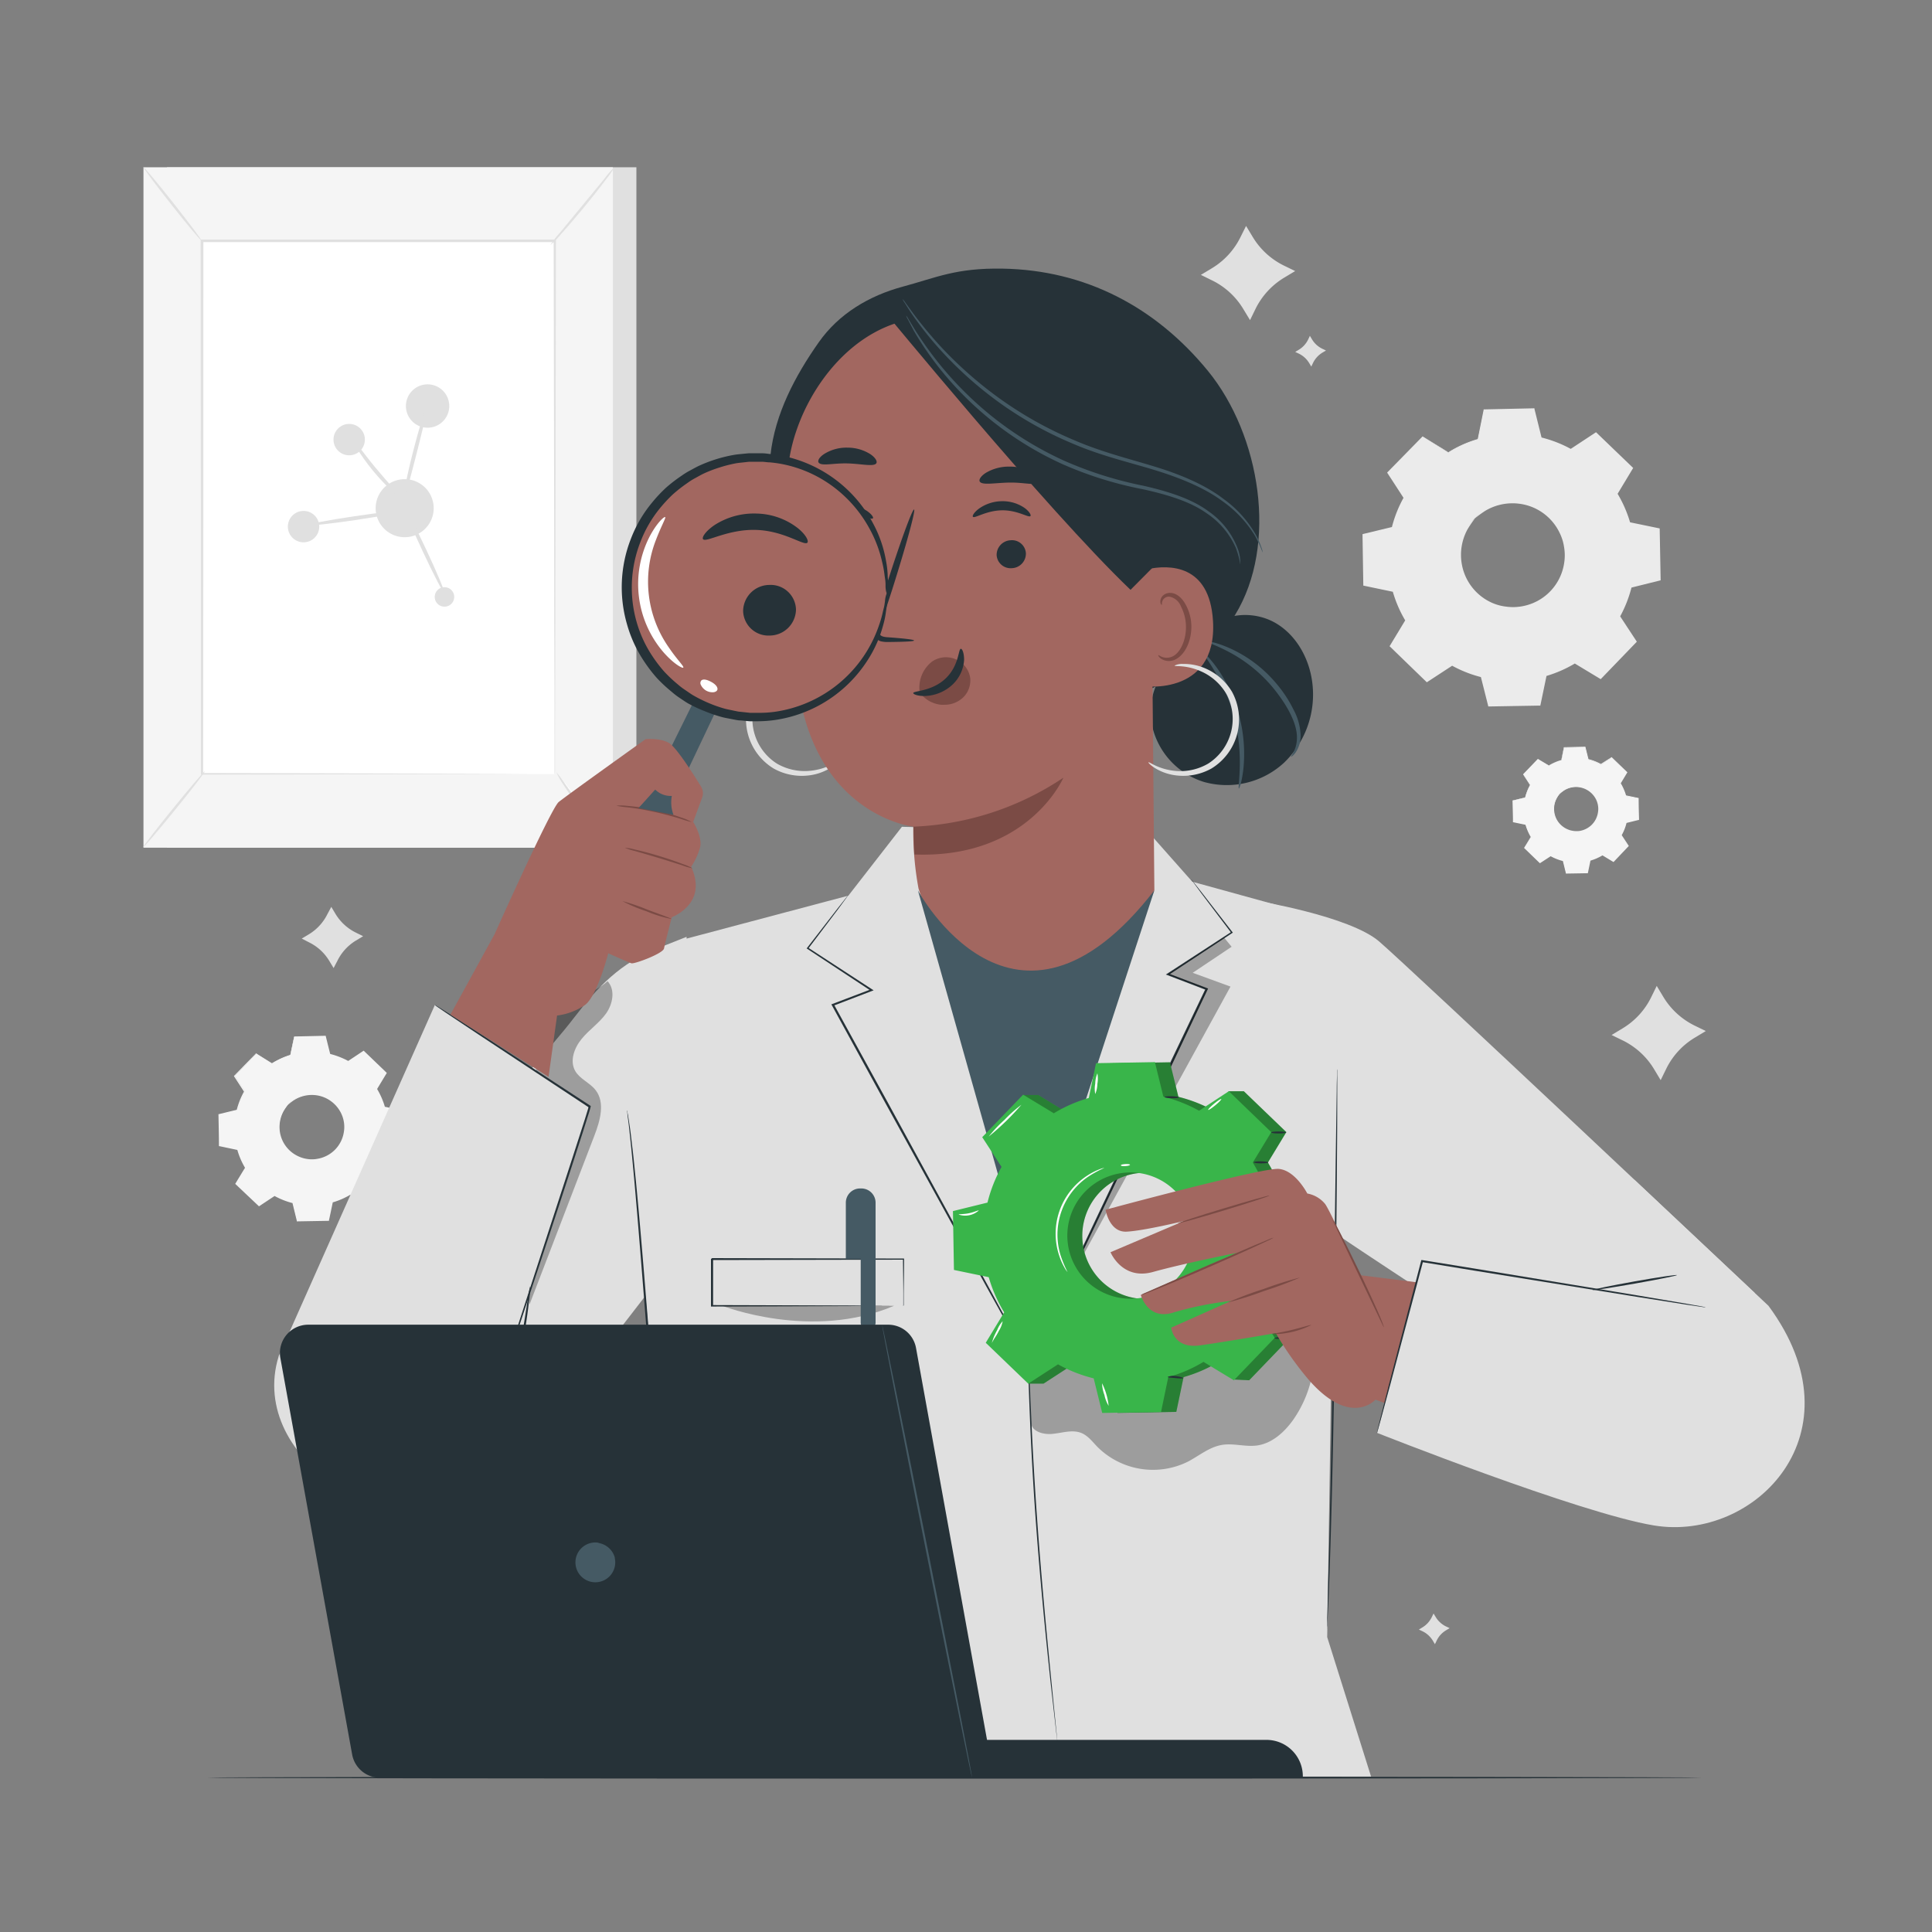 <svg xmlns="http://www.w3.org/2000/svg" viewBox="0 0 500 500"><rect x="0" y="0" width="500" height="500" fill="#808080" stroke="none"/><g id="freepik--background-complete--inject-34"><rect x="43.21" y="43.29" width="121.49" height="176.09" style="fill:#e0e0e0"></rect><rect x="37.13" y="43.29" width="121.49" height="176.09" style="fill:#f5f5f5"></rect><rect x="52.22" y="62.36" width="91.3" height="137.95" style="fill:#fff"></rect><path d="M143.52,200.31s0-.24,0-.68,0-1.1,0-1.95c0-1.74,0-4.27,0-7.57,0-6.61,0-16.25-.08-28.42,0-24.32-.09-58.77-.15-99.33l.3.3-91.29,0h0l.33-.33c0,52,0,100-.06,138l-.27-.27,66.46.14,18.36.07,4.82,0,1.66,0s-.53,0-1.61,0l-4.77,0-18.3.06-66.62.14H52v-.26c0-37.93,0-85.91-.07-137.95V62h.34l91.29,0h.31v.3c-.06,40.64-.12,75.16-.15,99.53,0,12.14-.07,21.76-.08,28.35,0,3.27,0,5.79,0,7.51,0,.83,0,1.47,0,1.92S143.52,200.31,143.52,200.31Z" style="fill:#e0e0e0"></path><path d="M159,43.29a21.64,21.64,0,0,1-2.17,3.14c-1.41,1.89-3.41,4.46-5.7,7.23s-4.42,5.24-6,7a20.24,20.24,0,0,1-2.68,2.73,22.71,22.71,0,0,1,2.32-3l5.85-7.1,5.85-7.1A21.3,21.3,0,0,1,159,43.29Z" style="fill:#e0e0e0"></path><path d="M144,199.86a113.2,113.2,0,0,0,15.92,19.92" style="fill:#fff"></path><path d="M159.91,219.78a18.16,18.16,0,0,1-2.77-2.53,85.29,85.29,0,0,1-6-6.77,90.19,90.19,0,0,1-5.29-7.35,17.83,17.83,0,0,1-1.85-3.27,26.21,26.21,0,0,1,2.24,3c1.34,1.87,3.22,4.45,5.42,7.2s4.29,5.14,5.83,6.86A23.87,23.87,0,0,1,159.91,219.78Z" style="fill:#e0e0e0"></path><path d="M37.11,219.24,53,199.61" style="fill:#fff"></path><path d="M53,199.61c.14.11-3.3,4.6-7.7,10s-8.07,9.73-8.21,9.61,3.31-4.6,7.7-10S52.88,199.49,53,199.61Z" style="fill:#e0e0e0"></path><path d="M37.13,43.29c.14-.12,3.6,4,7.72,9.23s7.35,9.53,7.21,9.64-3.6-4-7.73-9.23S37,43.4,37.13,43.29Z" style="fill:#e0e0e0"></path><path d="M112.24,131.51a7.51,7.51,0,1,1-7.51-7.5A7.51,7.51,0,0,1,112.24,131.51Z" style="fill:#e0e0e0"></path><path d="M116.27,105.08a5.61,5.61,0,1,1-5.61-5.61A5.61,5.61,0,0,1,116.27,105.08Z" style="fill:#e0e0e0"></path><path d="M94.43,113.71a4.06,4.06,0,1,1-4.06-4A4.06,4.06,0,0,1,94.43,113.71Z" style="fill:#e0e0e0"></path><path d="M116.81,156.27a2.52,2.52,0,1,1,0-3.57A2.52,2.52,0,0,1,116.81,156.27Z" style="fill:#e0e0e0"></path><path d="M82.62,136.29a4.06,4.06,0,1,1-4.05-4.06A4.05,4.05,0,0,1,82.62,136.29Z" style="fill:#e0e0e0"></path><path d="M104.73,131.51c.26-.11,2.76,4.72,5.61,10.8s4.94,11.1,4.69,11.22-2.76-4.72-5.61-10.8S104.48,131.63,104.73,131.51Z" style="fill:#e0e0e0"></path><path d="M104.13,132.27c0,.28-5.44,1.32-12.23,2.33s-12.34,1.59-12.38,1.32S85,134.6,91.75,133.6,104.09,132,104.13,132.27Z" style="fill:#e0e0e0"></path><path d="M103.61,128.67c-.17.2-3.65-2.64-7.15-6.92s-5.63-8.23-5.41-8.36,2.72,3.53,6.19,7.72S103.81,128.45,103.61,128.67Z" style="fill:#e0e0e0"></path><path d="M110.66,105.08h0s0,0,0,0v0l0,.19-.13.72-.58,2.65c-.51,2.22-1.26,5.29-2.12,8.67-1.73,6.75-3.18,12.21-3.44,12.15s.73-5.64,2.47-12.4c.86-3.38,1.72-6.43,2.41-8.61.34-1.09.64-2,.88-2.57a7,7,0,0,1,.31-.68l.12-.17,0,0s.1,0,.07,0A0,0,0,0,1,110.66,105.08Z" style="fill:#e0e0e0"></path><path d="M70.36,275.18a19.26,19.26,0,0,1,4.78-2.08l1-4.73,8-.14,1.15,4.69a19.36,19.36,0,0,1,4.85,1.91l4-2.65,5.75,5.55-2.5,4.13a19.6,19.6,0,0,1,2.07,4.78l4.73,1,.14,8-4.69,1.15a19.66,19.66,0,0,1-1.91,4.85l2.65,4-5.55,5.75-4.13-2.51A19.26,19.26,0,0,1,85.93,311l-1,4.73-8,.14-1.15-4.69A19.83,19.83,0,0,1,71,309.25l-4,2.65-5.75-5.56,2.5-4.12a19.81,19.81,0,0,1-2.08-4.78l-4.73-1-.14-8,4.7-1.15a19.48,19.48,0,0,1,1.9-4.85l-2.64-4,5.55-5.75,4.13,2.51Zm4.26,10.64a8.57,8.57,0,1,0,12.12-.21A8.58,8.58,0,0,0,74.62,285.82Z" style="fill:#f5f5f5"></path><path d="M74.62,285.82a6.59,6.59,0,0,1,1.59-1.4,8.52,8.52,0,0,1,5.6-1.32,8.69,8.69,0,0,1,6.87,4.81,8.21,8.21,0,0,1,.78,2.41,8,8,0,0,1,.05,2.64,8.76,8.76,0,0,1-7.24,7.5,8.08,8.08,0,0,1-2.64,0,8.29,8.29,0,0,1-2.43-.69,8.81,8.81,0,0,1-3.57-3,8.67,8.67,0,0,1-.36-9.38,6.42,6.42,0,0,1,1.35-1.65,18.83,18.83,0,0,0-1.18,1.74,8.54,8.54,0,0,0-1,5.49,8.34,8.34,0,0,0,4.9,6.34,8,8,0,0,0,2.31.65,7.72,7.72,0,0,0,2.49-.06A8.29,8.29,0,0,0,89,292.89a7.69,7.69,0,0,0,0-2.49,8,8,0,0,0-.72-2.29,8.49,8.49,0,0,0-2.9-3.32,8.35,8.35,0,0,0-3.61-1.35,8.66,8.66,0,0,0-5.46,1.14C75.16,285.28,74.66,285.87,74.62,285.82Z" style="fill:#f5f5f5"></path><path d="M70.36,275.18l-.27-.15-.79-.45-3.11-1.84h.09l-5.52,5.78,0-.16,2.66,4,.05.07,0,.08a19.21,19.21,0,0,0-1.88,4.82l0,.09-.1,0-4.69,1.16.14-.17c.05,2.51.1,5.18.16,8l-.16-.19,4.73,1,.12,0,0,.12a19.59,19.59,0,0,0,2.06,4.73l.07.11-.07.11-2.5,4.13,0-.27,5.76,5.54-.29,0,4-2.65L71,309l.12.06a19.61,19.61,0,0,0,4.79,1.89l.14,0,0,.14c.36,1.47.75,3.07,1.15,4.69l-.24-.18,8-.15-.23.2c.31-1.5.64-3.11,1-4.73l0-.15.14,0a18.94,18.94,0,0,0,4.72-2.05h0l.13-.07.13.07L95,311.2l-.31,0,5.56-5.75,0,.3-2.65-4-.08-.12.07-.13a19.43,19.43,0,0,0,1.89-4.79l0-.14.14,0,4.7-1.15-.18.23q-.08-4.1-.13-8l.18.22-4.73-1-.13,0,0-.13A19.63,19.63,0,0,0,97.21,282l-.06-.11.06-.11c.87-1.41,1.7-2.78,2.52-4.12l0,.25L94,272.32l.23,0-4,2.64-.09,0L90,275a19.31,19.31,0,0,0-4.81-1.9l-.09,0,0-.09c-.42-1.71-.79-3.25-1.14-4.7l.14.11-8,.11.11-.09c-.41,1.89-.74,3.44-1,4.72v.05h0a21.35,21.35,0,0,0-3.66,1.41l-.86.45-.28.15.26-.19c.19-.11.46-.28.85-.48A18.66,18.66,0,0,1,75.11,273l0,.06,1-4.73,0-.09h.09l8-.18h.11l0,.11c.36,1.45.74,3,1.17,4.69l-.12-.12a20.49,20.49,0,0,1,4.9,1.91H90l4-2.66.12-.08.11.11,5.76,5.54.12.11-.09.14c-.81,1.34-1.64,2.71-2.49,4.13v-.22a20.15,20.15,0,0,1,2.11,4.83l-.17-.15,4.73,1,.18,0v.18q.07,3.9.15,8v.19l-.18,0L99.71,297l.17-.18A19.44,19.44,0,0,1,98,301.73v-.25l2.64,4,.11.16-.13.14L95,311.58l-.14.14-.17-.1-4.13-2.51h.25a19.62,19.62,0,0,1-4.83,2.1l.17-.18c-.34,1.62-.67,3.23-1,4.73l0,.19H85l-8,.14h-.19l0-.18c-.4-1.62-.79-3.23-1.15-4.7l.18.18a19.88,19.88,0,0,1-4.91-1.94h.24l-4,2.65-.15.1-.13-.13L61,306.5l-.12-.12.09-.15c.87-1.44,1.73-2.85,2.51-4.12v.22a19.48,19.48,0,0,1-2.09-4.84l.15.14-4.73-1-.15,0v-.16c0-2.8-.08-5.47-.12-8v-.14l.13,0,4.7-1.14-.12.12a19.73,19.73,0,0,1,1.94-4.88v.15l-2.63-4.05,0-.08.07-.07,5.58-5.72,0-.05.06,0,3,1.9.78.49Z" style="fill:#f5f5f5"></path><path d="M400.83,198.11a13.34,13.34,0,0,1,3.27-1.42l.67-3.23,5.45-.09.79,3.2a13.56,13.56,0,0,1,3.31,1.3l2.76-1.8,3.92,3.79-1.71,2.81a13.29,13.29,0,0,1,1.42,3.27l3.23.67.1,5.46-3.21.78a13,13,0,0,1-1.3,3.31l1.81,2.76-3.79,3.93-2.82-1.71a13.41,13.41,0,0,1-3.26,1.41l-.68,3.23-5.45.1-.79-3.2a13.59,13.59,0,0,1-3.31-1.31l-2.76,1.81-3.92-3.79,1.71-2.82a13.06,13.06,0,0,1-1.42-3.26l-3.23-.67-.1-5.46,3.21-.79a13.32,13.32,0,0,1,1.3-3.31l-1.81-2.75L398,196.4l2.82,1.71Zm2.91,7.27a5.85,5.85,0,1,0,8.28-.15A5.86,5.86,0,0,0,403.74,205.38Z" style="fill:#f5f5f5"></path><path d="M403.74,205.38a4.61,4.61,0,0,1,1.09-1,5.86,5.86,0,0,1,3.82-.9,5.92,5.92,0,0,1,2.6.92,6.08,6.08,0,0,1,2.1,2.37,6,6,0,0,1,.53,1.64,5.71,5.71,0,0,1,0,1.8,6.12,6.12,0,0,1-1.62,3.38,6,6,0,0,1-3.32,1.74,5.45,5.45,0,0,1-1.8,0,5.39,5.39,0,0,1-1.66-.47,6,6,0,0,1-2.44-2,5.75,5.75,0,0,1-1-2.56,5.87,5.87,0,0,1,.76-3.85,4.45,4.45,0,0,1,.92-1.12s-.35.38-.8,1.19a5.83,5.83,0,0,0-.65,3.74,5.73,5.73,0,0,0,1,2.44,5.8,5.8,0,0,0,2.34,1.89,5.22,5.22,0,0,0,1.58.44,5.4,5.4,0,0,0,1.7,0,5.75,5.75,0,0,0,3.13-1.66,5.67,5.67,0,0,0,1.54-3.18,5.16,5.16,0,0,0,0-1.71,5.46,5.46,0,0,0-.49-1.56,5.79,5.79,0,0,0-2-2.27,5.8,5.8,0,0,0-6.19-.14A14.09,14.09,0,0,0,403.74,205.38Z" style="fill:#f5f5f5"></path><path d="M400.83,198.11l-.18-.1-.54-.31L398,196.45h.06l-3.77,3.95v-.11l1.82,2.75,0,.05,0,0a13.43,13.43,0,0,0-1.29,3.29v.07h-.07l-3.2.8.09-.12c0,1.72.07,3.54.11,5.45l-.1-.12,3.23.66.08,0,0,.08a13.5,13.5,0,0,0,1.41,3.23l.05.07-.05.08-1.7,2.82,0-.19,3.93,3.79-.19,0,2.75-1.81.08-.05.09,0a13.2,13.2,0,0,0,3.27,1.29l.1,0,0,.1c.25,1,.52,2.1.79,3.2l-.17-.12,5.46-.1-.16.13.67-3.23,0-.1.1,0a13,13,0,0,0,3.22-1.4h0l.09-.05.09.05,2.81,1.71-.2,0,3.79-3.93,0,.21-1.81-2.76-.05-.08.05-.09a13.26,13.26,0,0,0,1.29-3.27l0-.09.09,0,3.21-.78-.12.16q0-2.79-.09-5.46l.12.15-3.23-.67-.09,0,0-.09a13.55,13.55,0,0,0-1.4-3.23l-.05-.08.05-.07c.59-1,1.16-1.9,1.71-2.82l0,.18-3.92-3.8h.16l-2.76,1.8-.07,0-.06,0a13.1,13.1,0,0,0-3.28-1.3l-.06,0,0-.06c-.28-1.17-.53-2.22-.77-3.21l.1.08-5.46.07.07-.06c-.28,1.29-.5,2.34-.69,3.22v0h0a14.83,14.83,0,0,0-2.5,1L401,198l-.2.1A1.44,1.44,0,0,1,401,198c.13-.08.32-.2.58-.34a13.32,13.32,0,0,1,2.49-1l0,0c.18-.88.39-1.94.65-3.23l0-.06h.06l5.45-.12h.08l0,.07.8,3.2-.08-.08a13.67,13.67,0,0,1,3.34,1.31h-.13L417,196l.08-.06.08.07,3.93,3.79.08.07-.06.1-1.7,2.82v-.15a13.76,13.76,0,0,1,1.44,3.3l-.12-.11,3.23.67.12,0v.13c0,1.77.06,3.59.1,5.45v.13l-.13,0-3.2.79.12-.12a13,13,0,0,1-1.32,3.35v-.17l1.81,2.76.07.11-.09.1L417.67,223l-.09.1-.12-.07-2.82-1.71h.17a14,14,0,0,1-3.3,1.44l.12-.13-.67,3.23,0,.13h-.13l-5.46.09h-.13l0-.13c-.27-1.11-.54-2.2-.79-3.21l.12.12a13.45,13.45,0,0,1-3.35-1.32h.17l-2.76,1.8-.11.07-.08-.09c-1.37-1.31-2.69-2.6-3.93-3.79l-.08-.08.06-.11,1.71-2.81v.15a13.59,13.59,0,0,1-1.42-3.3l.1.09-3.23-.67-.1,0v-.1q0-2.88-.09-5.46v-.09l.1,0,3.2-.77-.08.08a13.61,13.61,0,0,1,1.32-3.33v.1l-1.8-2.77,0-.05.05,0,3.81-3.91,0,0,0,0,2.08,1.3.53.34A1.44,1.44,0,0,1,400.83,198.11Z" style="fill:#f5f5f5"></path><path d="M374.82,117.07a31.61,31.61,0,0,1,7.68-3.34l1.58-7.6,12.84-.22,1.85,7.53a31.82,31.82,0,0,1,7.79,3.07l6.49-4.26,9.23,8.92-4,6.64a31.38,31.38,0,0,1,3.34,7.67l7.6,1.59.22,12.83-7.54,1.85a31.4,31.4,0,0,1-3.06,7.79l4.25,6.49-8.92,9.24-6.63-4a31.44,31.44,0,0,1-7.68,3.34l-1.58,7.6-12.84.22-1.84-7.53a31.67,31.67,0,0,1-7.79-3.07l-6.49,4.26-9.24-8.92,4-6.64a31.34,31.34,0,0,1-3.33-7.67l-7.6-1.59-.23-12.83,7.54-1.85a31.4,31.4,0,0,1,3.06-7.79l-4.25-6.49,8.92-9.24,6.63,4Zm6.85,17.1a13.77,13.77,0,1,0,19.47-.34A13.76,13.76,0,0,0,381.67,134.17Z" style="fill:#ebebeb"></path><path d="M381.67,134.17a10.3,10.3,0,0,1,2.56-2.25,13.72,13.72,0,0,1,9-2.13,13.94,13.94,0,0,1,6.11,2.17,14.08,14.08,0,0,1,4.94,5.57,14.15,14.15,0,0,1,1.33,8.1A14.09,14.09,0,0,1,394,157.68a13.43,13.43,0,0,1-4.24.07,13.07,13.07,0,0,1-3.91-1.12,14.07,14.07,0,0,1-5.74-4.74,13.91,13.91,0,0,1-.57-15.08,10.28,10.28,0,0,1,2.16-2.64,32.18,32.18,0,0,0-1.89,2.79,13.74,13.74,0,0,0-1.53,8.82A13.5,13.5,0,0,0,386.12,156a12.67,12.67,0,0,0,3.71,1,12.88,12.88,0,0,0,4-.08,13.36,13.36,0,0,0,11-11.39,12.52,12.52,0,0,0-.06-4,12.21,12.21,0,0,0-1.16-3.67,13.42,13.42,0,0,0-10.46-7.5,13.71,13.71,0,0,0-8.75,1.83A32.36,32.36,0,0,0,381.67,134.17Z" style="fill:#ebebeb"></path><path d="M374.82,117.06a1.85,1.85,0,0,1-.42-.22l-1.28-.74-5-2.95.16,0-8.86,9.29,0-.25,4.28,6.47.08.12-.07.12a31.84,31.84,0,0,0-3,7.74l0,.15-.16,0L353,138.68l.21-.28c.08,4,.17,8.33.26,12.84l-.25-.3,7.6,1.57.2,0,.05.19a31.84,31.84,0,0,0,3.31,7.59l.11.17-.11.18-4,6.64-.05-.44,9.24,8.91-.45,0,6.48-4.26.19-.13.2.11a31.22,31.22,0,0,0,7.7,3l.22.05.06.23,1.85,7.53-.38-.29,12.83-.23-.37.31c.5-2.4,1-5,1.58-7.6l.05-.23.23-.07a31.11,31.11,0,0,0,7.57-3.29h0l.2-.13.21.13,6.63,4-.49.06,8.92-9.23-.05.48-4.24-6.49-.13-.19.11-.21a31,31,0,0,0,3-7.69l.06-.23.22-.05,7.54-1.84-.28.37q-.12-6.57-.22-12.84l.29.35-7.59-1.59-.21,0-.06-.21A31.15,31.15,0,0,0,418,128l-.11-.17.11-.18,4-6.63.06.41c-3.25-3.14-6.31-6.11-9.22-8.94l.37,0-6.5,4.23-.14.1-.15-.09a31.9,31.9,0,0,0-7.71-3.06l-.16,0,0-.16c-.67-2.74-1.26-5.21-1.83-7.54l.23.18-12.83.17.17-.14c-.66,3-1.19,5.51-1.63,7.58l0,.08-.07,0a32.75,32.75,0,0,0-5.87,2.26l-1.39.72a2,2,0,0,1-.46.23,4.46,4.46,0,0,1,.43-.29c.3-.18.74-.45,1.36-.78a30.23,30.23,0,0,1,5.86-2.38l-.09.09c.42-2.07.92-4.57,1.53-7.61l0-.13h.14l12.84-.28h.18l0,.18,1.87,7.53-.19-.19a31.76,31.76,0,0,1,7.87,3.07h-.3l6.48-4.27.2-.13.18.17,9.25,8.9.19.18-.14.22c-1.3,2.16-2.63,4.37-4,6.64v-.35a32,32,0,0,1,3.39,7.76l-.27-.25,7.6,1.57.28.06v.29q.12,6.25.24,12.84v.3l-.29.07L422,152.12l.28-.28a32.21,32.21,0,0,1-3.1,7.89l0-.4,4.26,6.48.17.27-.22.22-8.91,9.24-.22.23-.27-.17-6.63-4h.4A32.17,32.17,0,0,1,400,175l.28-.3c-.54,2.61-1.08,5.2-1.58,7.6l-.07.31h-.31l-12.84.22h-.31l-.07-.3L383.2,175l.28.28a31.91,31.91,0,0,1-7.88-3.11H376l-6.49,4.24-.25.16-.21-.2-9.22-8.93-.21-.2.15-.24,4-6.62v.35a31.85,31.85,0,0,1-3.36-7.77l.25.23-7.6-1.59-.24-.05v-.25c-.07-4.51-.14-8.8-.2-12.84v-.22l.22-.06,7.54-1.82-.19.19a31.68,31.68,0,0,1,3.11-7.84v.24c-1.52-2.35-2.94-4.54-4.23-6.51l-.08-.13.11-.12,9-9.18.07-.08.09.06c2.12,1.31,3.75,2.33,4.88,3l1.26.79C374.68,117,374.82,117.05,374.82,117.06Z" style="fill:#ebebeb"></path><path d="M85.74,234.7l1.1,1.84a12.72,12.72,0,0,0,5.22,4.8l1.92.95-1.84,1.11a12.63,12.63,0,0,0-4.8,5.21l-1,1.93-1.11-1.84a12.5,12.5,0,0,0-5.21-4.8l-1.93-1,1.84-1.1a12.59,12.59,0,0,0,4.8-5.22Z" style="fill:#e0e0e0"></path><path d="M339,86.91l.55.92a6.23,6.23,0,0,0,2.61,2.4l1,.48-.92.55a6.36,6.36,0,0,0-2.4,2.61l-.48,1-.55-.92a6.36,6.36,0,0,0-2.61-2.4l-1-.47.92-.56a6.27,6.27,0,0,0,2.4-2.6Z" style="fill:#e0e0e0"></path><path d="M322.48,58.47l1.71,2.83a19.38,19.38,0,0,0,8,7.39l3,1.46-2.83,1.7a19.47,19.47,0,0,0-7.39,8l-1.46,3L321.78,80a19.32,19.32,0,0,0-8-7.39l-3-1.47,2.83-1.7a19.38,19.38,0,0,0,7.39-8Z" style="fill:#e0e0e0"></path><path d="M371,417.57l.56.92a6.34,6.34,0,0,0,2.6,2.4l1,.47-.92.56a6.21,6.21,0,0,0-2.4,2.6l-.48,1-.55-.92a6.29,6.29,0,0,0-2.61-2.4l-1-.48.92-.55a6.36,6.36,0,0,0,2.4-2.61Z" style="fill:#e0e0e0"></path><path d="M428.76,255.15l1.7,2.83a19.44,19.44,0,0,0,8,7.39l3,1.46-2.83,1.71a19.29,19.29,0,0,0-7.38,8l-1.47,3-1.7-2.83a19.44,19.44,0,0,0-8-7.39l-3-1.46,2.83-1.71a19.29,19.29,0,0,0,7.38-8Z" style="fill:#e0e0e0"></path></g><g id="freepik--Table--inject-34"><path d="M440.43,460.05c0,.14-86.61.26-193.42.26s-193.44-.12-193.44-.26,86.59-.26,193.44-.26S440.43,459.91,440.43,460.05Z" style="fill:#263238"></path></g><g id="freepik--Character--inject-34"><path d="M170.07,245.47c-9.43,3.75-15.35,9.86-21.51,17.92C137.41,278,72.33,349.47,72.12,351c-8.34,26.94,30.4,51.65,55.13,31.5,12.8-10.42,52.32-63.71,52.32-63.71l-1.89-76.34Z" style="fill:#e0e0e0"></path><path d="M356.91,243.64c-7.69-6.59-32-10.57-32-10.57L321,234.28c2.07,10.56,15,76.54,15,78.06s106.07,69.8,106.07,69.8l12.1-47.48S364.61,250.24,356.91,243.64Z" style="fill:#e0e0e0"></path><polygon points="176.84 243.13 219.56 231.79 233.42 213.97 297.78 216 308.57 228.19 346.3 238.59 343.48 423.69 354.83 459.77 157.63 459.77 173.38 409.05 165.9 321.92 176.84 243.13" style="fill:#e0e0e0"></polygon><path d="M312.62,96c-13.56-16.58-31.77-26.12-53.19-26.48-12.08-.2-17.08,2.32-25.78,4.66s-16.55,7-21.74,14.38c-6.16,8.75-11.34,18.55-12.51,29.19-1.19,10.93-2.39,21.93-1.57,32.9s3.8,22,10.26,30.9l27.9,4.85c15.4.52,31,1,46-2.48s29.6-11.6,37.63-24.75C330.82,140.94,326.18,112.61,312.62,96Z" style="fill:#263238"></path><path d="M216.53,197.3c.06.06-.45.69-1.66,1.46a13.6,13.6,0,0,1-5.75,1.94,14.94,14.94,0,0,1-8.87-1.79,14.88,14.88,0,0,1-5.37-19.86,14.92,14.92,0,0,1,6.76-6,13.72,13.72,0,0,1,5.94-1.22c1.43.06,2.19.34,2.17.43,0,.33-3.25-.36-7.6,1.85a14.35,14.35,0,0,0-5.93,5.72A13.69,13.69,0,0,0,201,197.58a14.27,14.27,0,0,0,8,1.95C213.91,199.25,216.38,197,216.53,197.3Z" style="fill:#e0e0e0"></path><path d="M339.66,177c-.69-6.29-4-12.48-9.44-15.7s-13.07-2.88-17.61,1.53l-4.39,5.22c-6.87,2.93-11.19,10.74-10.35,18.16a19.73,19.73,0,0,0,13.68,16.15,21.86,21.86,0,0,0,20.79-5A24.48,24.48,0,0,0,339.66,177Z" style="fill:#263238"></path><path d="M334.13,195.84c-.2-.1,1.73-1.88,1.5-5.56s-2.82-8.25-6.38-12.54a37.9,37.9,0,0,0-11.18-9c-3.27-1.75-5.52-2.39-5.45-2.62s2.4.17,5.88,1.75a33.62,33.62,0,0,1,11.79,9,32.51,32.51,0,0,1,4.51,6.86,15.06,15.06,0,0,1,1.8,6.53,7.84,7.84,0,0,1-1.25,4.43C334.72,195.58,334.18,195.89,334.13,195.84Z" style="fill:#455a64"></path><path d="M320.63,204.07c-.45,0,1.45-8.46-1.24-18.42-2.54-10-8.32-16.43-7.94-16.67.11-.11,1.7,1.32,3.69,4.14a38.77,38.77,0,0,1,6.68,25.54C321.47,202.08,320.78,204.11,320.63,204.07Z" style="fill:#455a64"></path><path d="M297.63,105.84a10.37,10.37,0,0,0-9.83-10L250.61,81.07l-9.72,1.13c-21.86.08-36.93,24.19-37.08,41.89-.16,19.67.43,43.69,3.55,58.19,6.29,29.16,29,31.66,29,31.66a81.68,81.68,0,0,0,1.35,16L265.56,316l33.19-85.65Z" style="fill:#a26760"></path><path d="M251.09,175.46a6.17,6.17,0,0,0-2.14-3.83,6.35,6.35,0,0,0-7.7-.44,8.51,8.51,0,0,0-3.23,8h0a7.72,7.72,0,0,0,5.53,3.2,9,9,0,0,0,1,0,6.94,6.94,0,0,0,4.67-1.85A6.16,6.16,0,0,0,251.09,175.46Z" style="fill:#7b4b45"></path><path d="M218.27,144.24a3.77,3.77,0,0,0,3.85,3.6,3.6,3.6,0,0,0,3.7-3.61,3.78,3.78,0,0,0-3.84-3.61A3.61,3.61,0,0,0,218.27,144.24Z" style="fill:#263238"></path><path d="M211.05,135c.5.47,3.24-1.8,7.3-2s7.14,1.66,7.56,1.14c.2-.24-.32-1.1-1.67-2a10.46,10.46,0,0,0-6.09-1.52,10,10,0,0,0-5.77,2.22C211.19,133.89,210.81,134.8,211.05,135Z" style="fill:#263238"></path><path d="M236.56,165.76c0-.23-2.54-.53-6.66-.83-1-.05-2-.2-2.24-.9s.08-1.88.52-3.11c.84-2.56,1.71-5.25,2.63-8.06,3.64-11.47,6.21-20.88,5.75-21s-3.79,9-7.43,20.51c-.87,2.83-1.71,5.52-2.5,8.1-.33,1.2-.93,2.57-.31,4.1A2.59,2.59,0,0,0,228.1,166a7.8,7.8,0,0,0,1.78.15C234,166.11,236.56,166,236.56,165.76Z" style="fill:#263238"></path><path d="M236.39,213.94a74.91,74.91,0,0,0,38.81-12.67s-9,21-38.59,19.87Z" style="fill:#7b4b45"></path><path d="M248.66,167.91c-.66,0-.43,4.4-4,7.74s-8.31,3.11-8.31,3.72c0,.28,1.09.8,3.07.75a11,11,0,0,0,7-2.86,9.6,9.6,0,0,0,3.09-6.48C249.51,168.93,249,167.87,248.66,167.91Z" style="fill:#263238"></path><path d="M211.86,119.71c.74,1,3.81.12,7.46.22s6.7.9,7.45,0c.34-.45-.11-1.4-1.43-2.33a11,11,0,0,0-6-1.75,10.86,10.86,0,0,0-6,1.61C212,118.32,211.54,119.25,211.86,119.71Z" style="fill:#263238"></path><path d="M265.5,143.16a3.77,3.77,0,0,1-3.57,3.88,3.63,3.63,0,0,1-4-3.34,3.79,3.79,0,0,1,3.57-3.88A3.61,3.61,0,0,1,265.5,143.16Z" style="fill:#263238"></path><path d="M266.67,133.56c-.46.5-3.35-1.57-7.42-1.49s-7,2.17-7.45,1.68c-.23-.22.24-1.12,1.52-2.09a10.45,10.45,0,0,1,6-1.95,10,10,0,0,1,5.92,1.8C266.46,132.45,266.9,133.33,266.67,133.56Z" style="fill:#263238"></path><path d="M269,124.83c-.79.94-3.94,0-7.71.06s-7,.74-7.7-.22c-.34-.46.15-1.39,1.53-2.29a11.64,11.64,0,0,1,6.24-1.62,11.46,11.46,0,0,1,6.18,1.75C268.9,123.43,269.35,124.37,269,124.83Z" style="fill:#263238"></path><path d="M292.58,155.26c-.12-2.19,2.13-7.49,4.28-7.95,5.72-1.21,16.16-1.32,17.06,13.34,1.23,20-19.14,17.15-19.22,16.58S293,162.83,292.58,155.26Z" style="fill:#a26760"></path><path d="M299.78,169.56c.09-.07.37.23,1,.46a3.49,3.49,0,0,0,2.62-.11c2.07-.9,3.65-4.38,3.52-8a11.56,11.56,0,0,0-1.28-4.94,4.05,4.05,0,0,0-2.8-2.52,1.78,1.78,0,0,0-2,1.08c-.23.58-.08,1-.18,1s-.46-.31-.34-1.14a2.15,2.15,0,0,1,.71-1.31,2.65,2.65,0,0,1,1.9-.63c1.55,0,3,1.35,3.84,2.88a11.94,11.94,0,0,1,1.55,5.52c.12,4-1.72,7.95-4.56,9a3.75,3.75,0,0,1-3.23-.34C299.85,170.05,299.72,169.6,299.78,169.56Z" style="fill:#7b4b45"></path><path d="M298.38,146.81l-5.8,5.84c-22-21.05-65-73.76-62.57-70.62,0,0,15.06-6.19,31.42-3.41s47.37,11,46.89,30.26S298.38,146.81,298.38,146.81Z" style="fill:#263238"></path><path d="M297.21,197.3c-.06.06.45.69,1.66,1.46a13.55,13.55,0,0,0,5.75,1.94,15,15,0,0,0,8.87-1.79,14.89,14.89,0,0,0,5.36-19.86,14.9,14.9,0,0,0-6.75-6,13.75,13.75,0,0,0-5.94-1.22,4.19,4.19,0,0,0-2.18.43c0,.33,3.25-.36,7.61,1.85a14.35,14.35,0,0,1,5.93,5.72,13.71,13.71,0,0,1-4.81,17.77,14.29,14.29,0,0,1-8,1.95C299.83,199.25,297.36,197,297.21,197.3Z" style="fill:#e0e0e0"></path><path d="M326.8,142.94a5.41,5.41,0,0,0-.31-1.16,20.36,20.36,0,0,0-1.36-3.16,29.16,29.16,0,0,0-8.38-9.42c-4.25-3.3-10.15-6-16.87-8.12S285.62,117.2,278.2,114a98.19,98.19,0,0,1-19.8-11.09,103.15,103.15,0,0,1-14-12.22,107.82,107.82,0,0,1-8.08-9.6l-2-2.76a5,5,0,0,0-.75-.93,5.17,5.17,0,0,0,.58,1c.42.66,1,1.65,1.86,2.88a90.59,90.59,0,0,0,7.88,9.85,97.66,97.66,0,0,0,13.95,12.49,95.89,95.89,0,0,0,20,11.28c7.51,3.22,15.12,4.9,21.79,7s12.49,4.63,16.72,7.79a30.1,30.1,0,0,1,8.46,9C326.25,141.38,326.7,143,326.8,142.94Z" style="fill:#455a64"></path><path d="M321,146.1a10.58,10.58,0,0,0-.78-4.38,20.55,20.55,0,0,0-7.53-9.44c-4.19-3.12-10.16-5.06-16.73-6.56a98.76,98.76,0,0,1-20.79-6.59,88.8,88.8,0,0,1-18.53-11.44,90.4,90.4,0,0,1-12.7-12.49,95.42,95.42,0,0,1-7.08-9.73c-.69-1.14-1.26-2.07-1.7-2.81a4.69,4.69,0,0,0-.66-1,4.52,4.52,0,0,0,.48,1.05l1.53,2.91a82.49,82.49,0,0,0,6.87,10,86.36,86.36,0,0,0,31.37,24.4,96.52,96.52,0,0,0,21,6.59c6.55,1.44,12.4,3.26,16.52,6.22a20.79,20.79,0,0,1,7.58,9A24.14,24.14,0,0,1,321,146.1Z" style="fill:#455a64"></path><g style="opacity:0.3"><path d="M338.84,341.12a7.36,7.36,0,0,0-2.72-4.26c-2.17-1.36-5.14-.4-7,1.35s-3,4.12-4.46,6.23a23.67,23.67,0,0,1-20.91,9.92c-5.63-.46-10.95-2.95-16.57-3.42-6.71-.56-14.44,1.2-20.76,3.49l.4,13.24c-.25,2.59,2.8,3.64,5.4,3.43s5.31-1.23,7.71-.21c1.64.69,2.76,2.19,4,3.48a20.37,20.37,0,0,0,23.45,3.93c2.92-1.52,5.56-3.8,8.82-4.35,3-.51,6.05.54,9.05.15,3.91-.52,7.12-3.41,9.41-6.63A30.47,30.47,0,0,0,338.84,341.12Z"></path></g><g style="opacity:0.3"><path d="M156.84,262.31c1.76-2.46,2.46-6.16.4-8.38-4.81,4.38-12.65,5.07-16.14,10.56-1.74,2.73-2,6.11-2.19,9.35q-1.82,29.34-2.78,58.73l.92,5q8.37-21.81,16.76-43.63c1.49-3.87,2.87-8.6.3-11.86-1.48-1.88-4-2.8-5.22-4.87-1.52-2.62-.29-6,1.65-8.36S155.07,264.77,156.84,262.31Z"></path></g><polygon points="112.56 260.05 72.12 351 123.56 375.46 152.6 286.35 112.56 260.05" style="fill:#e0e0e0"></polygon><path d="M112.56,260.05s.08,0,.21.11l.6.36,2.27,1.44,8.42,5.44,28.68,18.73.14.1,0,.11c-.29,1.21-.65,2.23-1,3.35s-.7,2.21-1.05,3.34c-.73,2.24-1.47,4.53-2.21,6.85-5.29,16.29-10.17,31-13.71,41.66l-4.24,12.59c-.5,1.46-.9,2.61-1.18,3.42l-.31.88a1.79,1.79,0,0,1-.13.3,1.77,1.77,0,0,1,.07-.31l.27-.9c.26-.82.63-2,1.09-3.45,1-3,2.36-7.33,4.08-12.65l13.56-41.7,2.21-6.85c.36-1.12.72-2.23,1.07-3.33.17-.55.34-1.1.5-1.64l.25-.8.11-.38,0-.19,0-.09v-.07h.2l-.08.22-28.58-18.89-8.34-5.56-2.22-1.52-.57-.4Z" style="fill:#263238"></path><path d="M133.18,357.07a25.35,25.35,0,0,1,.53-3.56c.41-2.32.92-5.27,1.48-8.54s1-6.23,1.37-8.56a26.61,26.61,0,0,1,.64-3.54,3.13,3.13,0,0,1,0,1c0,.62-.13,1.51-.26,2.62-.24,2.2-.66,5.25-1.21,8.6s-1.16,6.35-1.63,8.53c-.24,1.08-.45,2-.61,2.56A4,4,0,0,1,133.18,357.07Z" style="fill:#263238"></path><path d="M162.29,287.36a.94.94,0,0,1,.07.3c0,.23.09.53.16.9.12.79.32,2,.53,3.46s.41,3.37.67,5.51.49,4.6.77,7.3c1.07,10.82,2.3,25.8,3.61,42.34s2.47,31.53,3.45,42.36c.25,2.7.49,5.15.69,7.3s.42,4,.59,5.51.33,2.65.43,3.47c0,.38.08.68.1.91a1.44,1.44,0,0,1,0,.31,1.48,1.48,0,0,1-.07-.3l-.15-.9c-.13-.79-.32-2-.53-3.46s-.42-3.37-.68-5.5-.48-4.61-.77-7.31c-1.07-10.82-2.3-25.8-3.6-42.35s-2.48-31.52-3.46-42.35c-.25-2.7-.48-5.15-.69-7.3s-.42-4-.58-5.51-.33-2.64-.44-3.47c0-.38-.07-.68-.1-.91A1.44,1.44,0,0,1,162.29,287.36Z" style="fill:#263238"></path><path d="M266.27,352.57a2,2,0,0,1-.22-.33c-.14-.25-.33-.59-.58-1-.51-.92-1.25-2.22-2.19-3.89l-8-14.38-26.14-47.5-13.85-25.3-.14-.24.26-.1,10-3.8,0,.4-16.5-10.88-.15-.1.11-.14,7.84-10.12,2.1-2.67c.23-.29.42-.51.55-.69l.2-.22s-.05.09-.16.25l-.51.71-2,2.73-7.72,10.21,0-.24,16.56,10.79.37.23-.41.16-10,3.83.12-.34,13.89,25.28,26,47.58,7.83,14.45c.9,1.69,1.61,3,2.1,3.94l.54,1A2.06,2.06,0,0,1,266.27,352.57Z" style="fill:#263238"></path><path d="M266.27,352.57a1.89,1.89,0,0,1,.15-.37c.11-.27.27-.62.48-1.07l1.89-4.1,7-15c6-12.69,14.3-30.16,23.45-49.47L312,255.87l.13.32-10-3.83-.41-.15.37-.24,16.56-10.78,0,.23-7.72-10.21-2-2.73-.51-.7a.93.93,0,0,1-.16-.25,1.51,1.51,0,0,1,.19.22l.55.68,2.11,2.68,7.84,10.12.11.13-.15.1-16.5,10.88,0-.39,10,3.79.24.1-.11.23c-3.9,8.2-8.18,17.23-12.68,26.71l-23.59,49.39c-3,6.3-5.48,11.4-7.2,14.95-.85,1.74-1.51,3.1-2,4.05-.22.45-.4.79-.53,1.05A2.24,2.24,0,0,1,266.27,352.57Z" style="fill:#263238"></path><path d="M237.55,230.42s25,46.74,61.2,0L265.86,330.81Z" style="fill:#455a64"></path><path d="M274,453.36a1.1,1.1,0,0,1-.06-.31l-.12-.92c-.11-.85-.25-2-.44-3.56-.35-3.12-.86-7.58-1.48-13.08-1.18-11.06-2.73-26.34-3.94-43.27s-1.75-32.3-2-43.42c-.11-5.56-.17-10.05-.17-13.16,0-1.53,0-2.73,0-3.58v-.94a1.77,1.77,0,0,1,0-.31,1.2,1.2,0,0,1,0,.31c0,.24,0,.55,0,.93,0,.86.06,2.06.1,3.58.07,3.15.19,7.63.33,13.16.32,11.12.93,26.47,2.12,43.39s2.7,32.21,3.79,43.27c.55,5.51,1,10,1.31,13.1.15,1.52.26,2.72.34,3.57,0,.38.06.69.07.93A1,1,0,0,1,274,453.36Z" style="fill:#263238"></path><g style="opacity:0.3"><polygon points="316.77 242.62 318.74 245.02 308.67 251.76 318.45 255.33 273.85 336.63 312.22 255.97 302.21 252.16 316.77 242.62"></polygon></g><path d="M346.08,276.69a1.82,1.82,0,0,1,0,.37c0,.28,0,.64,0,1.1,0,1,0,2.41,0,4.22,0,3.7,0,9-.06,15.53-.08,13.1-.26,31.21-.58,51.21s-.71,38.11-1.13,51.21c-.21,6.55-.39,11.85-.57,15.51l-.21,4.22c0,.46,0,.82-.07,1.09a1.42,1.42,0,0,1,0,.38,2.21,2.21,0,0,1,0-.38c0-.27,0-.63,0-1.1,0-1,.06-2.41.11-4.21.09-3.7.23-9,.41-15.52.32-13.1.66-31.21,1-51.21s.54-38.08.73-51.21c.1-6.53.17-11.82.23-15.52,0-1.81.06-3.23.08-4.22,0-.46,0-.82,0-1.1Z" style="fill:#263238"></path><path d="M233.78,337.94a.89.89,0,0,1,0-.22c0-.16,0-.36,0-.62,0-.57,0-1.36,0-2.38,0-2.09-.05-5.09-.09-8.88l.16.16-49.56.1.26-.26h0V332c0,2,0,4,0,6l-.25-.25,35.29.11,10.44.08,2.82,0,.74,0h.27a.6.6,0,0,1-.23,0l-.71,0-2.77,0-10.38.07-35.47.12H184V325.86h0l.26-.26,49.56.11h.15v.15c0,3.83-.07,6.86-.09,9,0,1,0,1.78,0,2.35,0,.24,0,.44,0,.59A1,1,0,0,1,233.78,337.94Z" style="fill:#263238"></path><g style="opacity:0.3"><path d="M186.94,337.94s23.14,9.11,44.42,0Z"></path></g><path d="M222.6,307.57h.31a3.69,3.69,0,0,1,3.69,3.69v14.58a0,0,0,0,1,0,0H218.9a0,0,0,0,1,0,0V311.26A3.69,3.69,0,0,1,222.6,307.57Z" style="fill:#455a64"></path><path d="M222.75,321.74h3.85a0,0,0,0,1,0,0v20.55a1.85,1.85,0,0,1-1.85,1.85h-.15a1.85,1.85,0,0,1-1.85-1.85V321.74A0,0,0,0,1,222.75,321.74Z" style="fill:#455a64"></path><path d="M226.82,346.94a6.09,6.09,0,0,1,.13,1.3c.05.84.09,2.06.12,3.56,0,3,0,7.15-.29,11.72-.14,2.29-.33,4.47-.53,6.44a19.38,19.38,0,0,1-.95,5.23,4.42,4.42,0,0,1-2.49,2.54,2.56,2.56,0,0,1-1,.17c-.22,0-.34,0-.34,0a5,5,0,0,0,1.24-.3,4.38,4.38,0,0,0,2.23-2.5,20.35,20.35,0,0,0,.81-5.13c.18-2,.35-4.15.49-6.43.28-4.56.39-8.7.44-11.69,0-1.42,0-2.61.05-3.55A6.84,6.84,0,0,1,226.82,346.94Z" style="fill:#263238"></path><path d="M216.87,367.9a78,78,0,0,1-.21-9,78.21,78.21,0,0,1,.3-9,79.29,79.29,0,0,1,.22,9A76.74,76.74,0,0,1,216.87,367.9Z" style="fill:#263238"></path><path d="M276.56,288.19a37.46,37.46,0,0,1,9.11-4l1.87-9,15.23-.27,2.2,8.94a37.42,37.42,0,0,1,9.24,3.64l3.81-5.09,3.88,0,11,10.58-4.77,7.87a37.46,37.46,0,0,1,4,9.11l9,1.88.27,15.23-8.94,2.19a37.42,37.42,0,0,1-3.64,9.24l5.05,7.7-10.58,11-4.15-.2-3.72-4.57a37,37,0,0,1-9.11,3.95l-1.88,9-15.23.27-2.19-8.95a37.39,37.39,0,0,1-9.24-3.63l-7.7,5-3.89,0L259,347.59l4.78-7.87a36.54,36.54,0,0,1-4-9.11l-9-1.87-.26-15.23,8.94-2.19a37.3,37.3,0,0,1,3.63-9.25l-5-7.69,6.69-11,3.89,0,7.87,4.77Zm8.12,20.29a16.34,16.34,0,1,0,23.1-.41A16.35,16.35,0,0,0,284.68,308.48Z" style="fill:#39B54A"></path><g style="opacity:0.3"><path d="M276.56,288.19a37.46,37.46,0,0,1,9.11-4l1.87-9,15.23-.27,2.2,8.94a37.42,37.42,0,0,1,9.24,3.64l3.81-5.09,3.88,0,11,10.58-4.77,7.87a37.46,37.46,0,0,1,4,9.11l9,1.88.27,15.23-8.94,2.19a37.42,37.42,0,0,1-3.64,9.24l5.05,7.7-10.58,11-4.15-.2-3.72-4.57a37,37,0,0,1-9.11,3.95l-1.88,9-15.23.27-2.19-8.95a37.39,37.39,0,0,1-9.24-3.63l-7.7,5-3.89,0L259,347.59l4.78-7.87a36.54,36.54,0,0,1-4-9.11l-9-1.87-.26-15.23,8.94-2.19a37.3,37.3,0,0,1,3.63-9.25l-5-7.69,6.69-11,3.89,0,7.87,4.77Zm8.12,20.29a16.34,16.34,0,1,0,23.1-.41A16.35,16.35,0,0,0,284.68,308.48Z"></path></g><path d="M272.67,288.15a37.46,37.46,0,0,1,9.11-4l1.87-9,15.24-.27,2.19,8.94a37.42,37.42,0,0,1,9.24,3.64l7.7-5.05L329,293l-4.78,7.87a37.07,37.07,0,0,1,4,9.11l9,1.88.26,15.23-8.94,2.19a37.78,37.78,0,0,1-3.63,9.24l5,7.7-10.58,11-7.87-4.77a37,37,0,0,1-9.11,3.95l-1.87,9-15.23.27-2.2-8.95a37.39,37.39,0,0,1-9.24-3.63l-7.7,5-11-10.58,4.77-7.87a37.29,37.29,0,0,1-4-9.11l-9-1.87-.26-15.23,8.94-2.2a37.42,37.42,0,0,1,3.64-9.24l-5-7.69,10.58-11,7.87,4.77Zm8.12,20.29A16.34,16.34,0,1,0,303.9,308,16.34,16.34,0,0,0,280.79,308.44Z" style="fill:#39B54A"></path><path d="M332.86,293.08c0,.15-.87.26-1.94.26s-1.95-.11-1.95-.26.87-.26,1.95-.26S332.86,292.94,332.86,293.08Z" style="fill:#263238"></path><path d="M328.21,300.83c0,.15-.84.25-1.87.25s-1.88-.14-1.88-.28.85-.26,1.88-.25S328.22,300.69,328.21,300.83Z" style="fill:#263238"></path><path d="M340.62,311.93c0,.15-.76.3-1.72.35s-1.74,0-1.74-.16.76-.3,1.71-.35S340.61,311.79,340.62,311.93Z" style="fill:#263238"></path><path d="M340.52,327.18c0,.14-.72.24-1.59.21s-1.59-.16-1.58-.31.72-.24,1.59-.21S340.53,327,340.52,327.18Z" style="fill:#263238"></path><path d="M328.79,338.77c0,.14-.85.17-1.86.07s-1.81-.3-1.8-.44.85-.18,1.86-.07S328.8,338.63,328.79,338.77Z" style="fill:#263238"></path><path d="M333.6,346.21c0,.15-.83.29-1.87.31s-1.88-.07-1.88-.21.83-.28,1.87-.31S333.59,346.07,333.6,346.21Z" style="fill:#263238"></path><path d="M306.19,356.65c0,.14-.91.11-2,0s-1.95-.15-2-.3a3.49,3.49,0,0,1,2-.22C305.35,356.24,306.21,356.51,306.19,356.65Z" style="fill:#263238"></path><path d="M305.14,284c0,.15-.85.24-1.88.22s-1.88-.17-1.87-.31.84-.24,1.88-.21S305.14,283.88,305.14,284Z" style="fill:#263238"></path><path d="M264.35,285.91a66.77,66.77,0,0,1-8.47,8.23,34.09,34.09,0,0,1,4.06-4.3A34.66,34.66,0,0,1,264.35,285.91Z" style="fill:#fff"></path><path d="M285.82,302.25a28.65,28.65,0,0,0-4.2,2.28,18.13,18.13,0,0,0-7.17,20.26,30.3,30.3,0,0,0,1.83,4.42,5.58,5.58,0,0,1-.74-1.07,16.5,16.5,0,0,1-1.44-3.25,17.89,17.89,0,0,1,7.31-20.66,16.07,16.07,0,0,1,3.16-1.62A4.75,4.75,0,0,1,285.82,302.25Z" style="fill:#fff"></path><path d="M292.45,301.44c0,.15-.52.3-1.17.34s-1.19,0-1.2-.19.52-.29,1.17-.33S292.44,301.3,292.45,301.44Z" style="fill:#fff"></path><path d="M284,277.79a7.38,7.38,0,0,1,0,2.7,7.19,7.19,0,0,1-.55,2.64,7,7,0,0,1,0-2.7A7.14,7.14,0,0,1,284,277.79Z" style="fill:#fff"></path><path d="M316.07,284.43c.09.11-.59.83-1.53,1.6s-1.77,1.32-1.86,1.21.59-.83,1.53-1.61S316,284.32,316.07,284.43Z" style="fill:#fff"></path><path d="M335.17,313.63a7.32,7.32,0,0,1-2.73-.37,7.61,7.61,0,0,1-2.61-.88,7.29,7.29,0,0,1,2.73.37A7.51,7.51,0,0,1,335.17,313.63Z" style="fill:#fff"></path><path d="M253.3,313.28a5.3,5.3,0,0,1-5.19,1.05c0-.15,1.22-.05,2.63-.34S253.22,313.15,253.3,313.28Z" style="fill:#fff"></path><path d="M259.49,341.93a7.08,7.08,0,0,1-1,2.52,17,17,0,0,1-1.18,2l-.22-.14c.18-.17.31-.25.34-.22s0,.17-.14.39l-.62,1.08.4-1.23a17.42,17.42,0,0,1,1-2.11A7.35,7.35,0,0,1,259.49,341.93Z" style="fill:#fff"></path><path d="M286.91,363.82a8.75,8.75,0,0,1-1.09-2.82,8.86,8.86,0,0,1-.6-3,17.28,17.28,0,0,1,1.69,5.78Z" style="fill:#fff"></path><path d="M338.33,308.88s-3.07-6-7.4-6.37-44.81,10.57-44.81,10.57.94,5.9,5.45,5.67S306.4,316,306.4,316l-19,8.07s3,7.34,11,5.11,21.71-4.94,21.71-4.94l-24.87,10.92s1.83,6.65,8.42,4.52a86.29,86.29,0,0,1,14.95-3l-15.5,6.91s.51,5.57,7.47,4.59,19.6-3.17,19.6-3.17a81.45,81.45,0,0,0,8.64,12.22c10.8,12.24,17.14,5,17.14,5l9.78,3.52c.39-2,5.49-33.32,5.49-33.32L351.82,330s-7.59-16.76-8.91-18.45A7.73,7.73,0,0,0,338.33,308.88Z" style="fill:#a26760"></path><path d="M328.57,309.41c0,.14-5.23,1.86-11.78,3.84s-11.89,3.47-11.94,3.34,5.24-1.86,11.79-3.84S328.53,309.27,328.57,309.41Z" style="fill:#7b4b45"></path><path d="M329.6,320.31a8.8,8.8,0,0,1-1.31.68l-3.64,1.7c-3.08,1.41-7.36,3.31-12.1,5.38s-9.06,3.9-12.2,5.18c-1.57.64-2.85,1.14-3.74,1.47a6.67,6.67,0,0,1-1.4.45,8,8,0,0,1,1.32-.64l3.68-1.62,12.13-5.32,12.16-5.24,3.71-1.54A6.59,6.59,0,0,1,329.6,320.31Z" style="fill:#7b4b45"></path><path d="M336.46,330.61a92.55,92.55,0,0,1-9.28,3.48,95,95,0,0,1-9.45,3A92.55,92.55,0,0,1,327,333.6,98.31,98.31,0,0,1,336.46,330.61Z" style="fill:#7b4b45"></path><path d="M339.34,342.93a22.67,22.67,0,0,1-10,2.36c0-.15,2.28-.45,5-1.11S339.28,342.79,339.34,342.93Z" style="fill:#7b4b45"></path><path d="M358.1,343.49l-6.64-13.89-6.61-13.87c.25-.2,3.41,6,7.08,13.65S358.39,343.39,358.1,343.49Z" style="fill:#7b4b45"></path><polygon points="179.96 180.67 147.74 245.83 154.5 248.8 185.81 182.86 179.96 180.67" style="fill:#455a64"></polygon><circle cx="195.82" cy="152" r="33.67" style="fill:#a26760"></circle><path d="M229.45,153.56a6.84,6.84,0,0,1-.27-2.14q0-.53-.06-1.17c-.05-.43-.13-.89-.2-1.4a27.57,27.57,0,0,0-.63-3.45,32.66,32.66,0,0,0-3.43-8.89,33.4,33.4,0,0,0-8-9.59,32.55,32.55,0,0,0-13.51-6.62,32,32,0,0,0-4.09-.64c-.7,0-1.41-.15-2.12-.16l-2.16,0c-.36,0-.72,0-1.09,0l-1.09.12c-.72.09-1.46.14-2.2.26a34.5,34.5,0,0,0-4.37,1.1,33.34,33.34,0,0,0-4.31,1.67c-.7.35-1.38.75-2.07,1.12a16.18,16.18,0,0,0-2,1.27,36.86,36.86,0,0,0-3.82,3,38.07,38.07,0,0,0-3.33,3.61,31.51,31.51,0,0,0-5,8.71,32.33,32.33,0,0,0-1,20.41,31.4,31.4,0,0,0,4.2,9.13,36,36,0,0,0,3,3.91,36.52,36.52,0,0,0,3.52,3.31,16.53,16.53,0,0,0,1.89,1.44c.65.44,1.29.9,1.95,1.31a35.52,35.52,0,0,0,4.14,2.07,33.65,33.65,0,0,0,4.26,1.49c.72.19,1.45.31,2.16.47l1.08.22c.35.07.72.09,1.08.13l2.14.23c.71,0,1.42,0,2.13,0a29.8,29.8,0,0,0,4.14-.25,33.49,33.49,0,0,0,27.19-22.68,26.45,26.45,0,0,0,.94-3.38c.12-.49.25-.95.33-1.37s.12-.81.18-1.16a6.85,6.85,0,0,1,.46-2.11,6.76,6.76,0,0,1,.06,2.17c0,.36,0,.76-.06,1.19s-.13.91-.21,1.43a22.61,22.61,0,0,1-.73,3.52,31.73,31.73,0,0,1-4,9,34.31,34.31,0,0,1-23.87,15.48,31.88,31.88,0,0,1-4.41.34c-.75,0-1.51,0-2.27,0l-2.29-.21c-.39,0-.78-.05-1.16-.12l-1.16-.22c-.77-.16-1.55-.28-2.32-.47a38.28,38.28,0,0,1-4.6-1.55A36.79,36.79,0,0,1,178,182c-.72-.43-1.41-.92-2.12-1.39a18.71,18.71,0,0,1-2-1.53,39.74,39.74,0,0,1-3.82-3.54,38.28,38.28,0,0,1-3.24-4.19,33.59,33.59,0,0,1-4.57-9.85,34.4,34.4,0,0,1,1-22,33.44,33.44,0,0,1,5.46-9.38,38,38,0,0,1,3.62-3.87,38.92,38.92,0,0,1,4.12-3.17,18.74,18.74,0,0,1,2.18-1.34c.75-.4,1.48-.82,2.24-1.18a36.84,36.84,0,0,1,4.64-1.77,36.25,36.25,0,0,1,4.72-1.11c.78-.12,1.58-.17,2.36-.26l1.17-.11c.39,0,.78,0,1.16,0h2.31c.76,0,1.51.14,2.26.21a31,31,0,0,1,4.36.75,34.36,34.36,0,0,1,22.33,17.62,31.53,31.53,0,0,1,3.14,9.38,23.26,23.26,0,0,1,.41,3.58c0,.52.07,1,.08,1.44s0,.83-.06,1.19A6.59,6.59,0,0,1,229.45,153.56Z" style="fill:#263238"></path><path d="M206,157.76a6.85,6.85,0,0,1-6.8,6.72,6.55,6.55,0,0,1-6.88-6.38,6.84,6.84,0,0,1,6.79-6.72A6.55,6.55,0,0,1,206,157.76Z" style="fill:#263238"></path><path d="M208.93,140.46c-.87.86-6-3.12-13.32-3.32s-12.88,3.34-13.65,2.41c-.38-.41.53-2,2.93-3.64a18.82,18.82,0,0,1,11-3,18,18,0,0,1,10.57,3.76C208.64,138.43,209.36,140.07,208.93,140.46Z" style="fill:#263238"></path><path d="M176.83,172.78c-.18.25-2.45-.92-5.14-4a27,27,0,0,1-3.59-29.88c1.89-3.61,3.82-5.28,4.05-5.08s-1,2.27-2.36,5.83a29.66,29.66,0,0,0,3.36,28C175.29,170.81,177.09,172.47,176.83,172.78Z" style="fill:#fff"></path><path d="M185.68,178.41c-.06.35-.39.63-.94.73a3.31,3.31,0,0,1-3.35-1.88,1,1,0,0,1,.14-1.18c.57-.45,1.57-.12,2.51.38S185.76,177.69,185.68,178.41Z" style="fill:#fff"></path><path d="M128,241.77s14.59-32.58,16.59-34.21,22.48-16.26,22.48-16.26,3.67-.41,6.1,1c1.92,1.15,6.46,8.33,8.26,11.27a3.27,3.27,0,0,1,.35,2.66l-2.38,6.48s2.48,3.91,1.77,6.63a17.72,17.72,0,0,1-2.31,5s2.18,4,.66,7.74-5.67,5.31-5.67,5.31-1.74,6.74-2,8.07-7.68,4.07-8.44,3.84-6-2.59-6-2.59-2.82,11-6,13.37a16.36,16.36,0,0,1-7.24,2.74l-2.21,15.87-25.39-16.11Z" style="fill:#a26760"></path><path d="M161.08,233.2a51.57,51.57,0,0,1,6.4,2.19c3.49,1.31,6.34,2.31,6.3,2.44a32.61,32.61,0,0,1-6.49-2A39.2,39.2,0,0,1,161.08,233.2Z" style="fill:#7b4b45"></path><path d="M161.72,219.41a11.9,11.9,0,0,1,2.64.46c1.62.36,3.84.93,6.26,1.67s4.58,1.49,6.13,2.09a13,13,0,0,1,2.46,1.08,14.31,14.31,0,0,1-2.58-.74c-1.58-.5-3.75-1.2-6.16-1.93s-4.61-1.36-6.2-1.81A15.5,15.5,0,0,1,161.72,219.41Z" style="fill:#7b4b45"></path><path d="M159.49,208.51a13.22,13.22,0,0,1,2.95.06,53.58,53.58,0,0,1,7,1.05,54.36,54.36,0,0,1,6.85,1.95,13.4,13.4,0,0,1,2.71,1.17,22.94,22.94,0,0,1-2.82-.82c-1.74-.53-4.14-1.21-6.85-1.8s-5.17-1-7-1.19A20.61,20.61,0,0,1,159.49,208.51Z" style="fill:#7b4b45"></path><path d="M174.3,210.88a9.1,9.1,0,0,1-.43-4.9,5.62,5.62,0,0,1-4.3-1.64c-1.29,1.41-3,3.36-4.33,4.77Z" style="fill:#455a64"></path><path d="M368.53,324.46,423,305.34l34.68,32.6C482,370.83,454.2,399.13,428,394.78c-19.32-3.21-71.6-23.95-71.6-23.95Z" style="fill:#e0e0e0"></path><path d="M356.37,370.83s0-.08,0-.22l.15-.65c.14-.6.35-1.44.61-2.5.56-2.21,1.37-5.37,2.37-9.31l8.28-31.82.05-.22.23,0,14,2.27,42,6.92,12.71,2.16,3.45.61.89.17a1,1,0,0,1,.3.08l-.31,0-.9-.13-3.47-.51-12.73-2-42-6.77-14-2.29.29-.19c-3.39,12.74-6.34,23.82-8.45,31.77-1.07,3.92-1.92,7.07-2.52,9.27l-.7,2.48c-.07.26-.14.47-.19.64A.61.61,0,0,1,356.37,370.83Z" style="fill:#263238"></path><path d="M434,330c0,.14-4.85,1.12-10.89,2.19s-11,1.81-11,1.67S417,332.7,423,331.63,434,329.82,434,330Z" style="fill:#263238"></path></g><g id="freepik--Device--inject-34"><path d="M248.44,460.08H98.35a7.33,7.33,0,0,1-7.21-6L72.56,351.46a7.33,7.33,0,0,1,7.2-8.63h150.1a7.32,7.32,0,0,1,7.2,6l18.59,102.61A7.32,7.32,0,0,1,248.44,460.08Z" style="fill:#263238"></path><path d="M240.76,450.28h87a9.41,9.41,0,0,1,9.41,9.41v.39a0,0,0,0,1,0,0H240.76a0,0,0,0,1,0,0v-9.8A0,0,0,0,1,240.76,450.28Z" style="fill:#263238"></path><path d="M228.28,342.83c.14,0,5.47,26.19,11.9,58.56s11.54,58.63,11.39,58.66-5.47-26.19-11.9-58.56S228.14,342.86,228.28,342.83Z" style="fill:#455a64"></path><path d="M159.12,403.12a5.24,5.24,0,0,0-4.48-3.83h.44a5.15,5.15,0,1,0,4,3.84Z" style="fill:#455a64"></path></g></svg>
